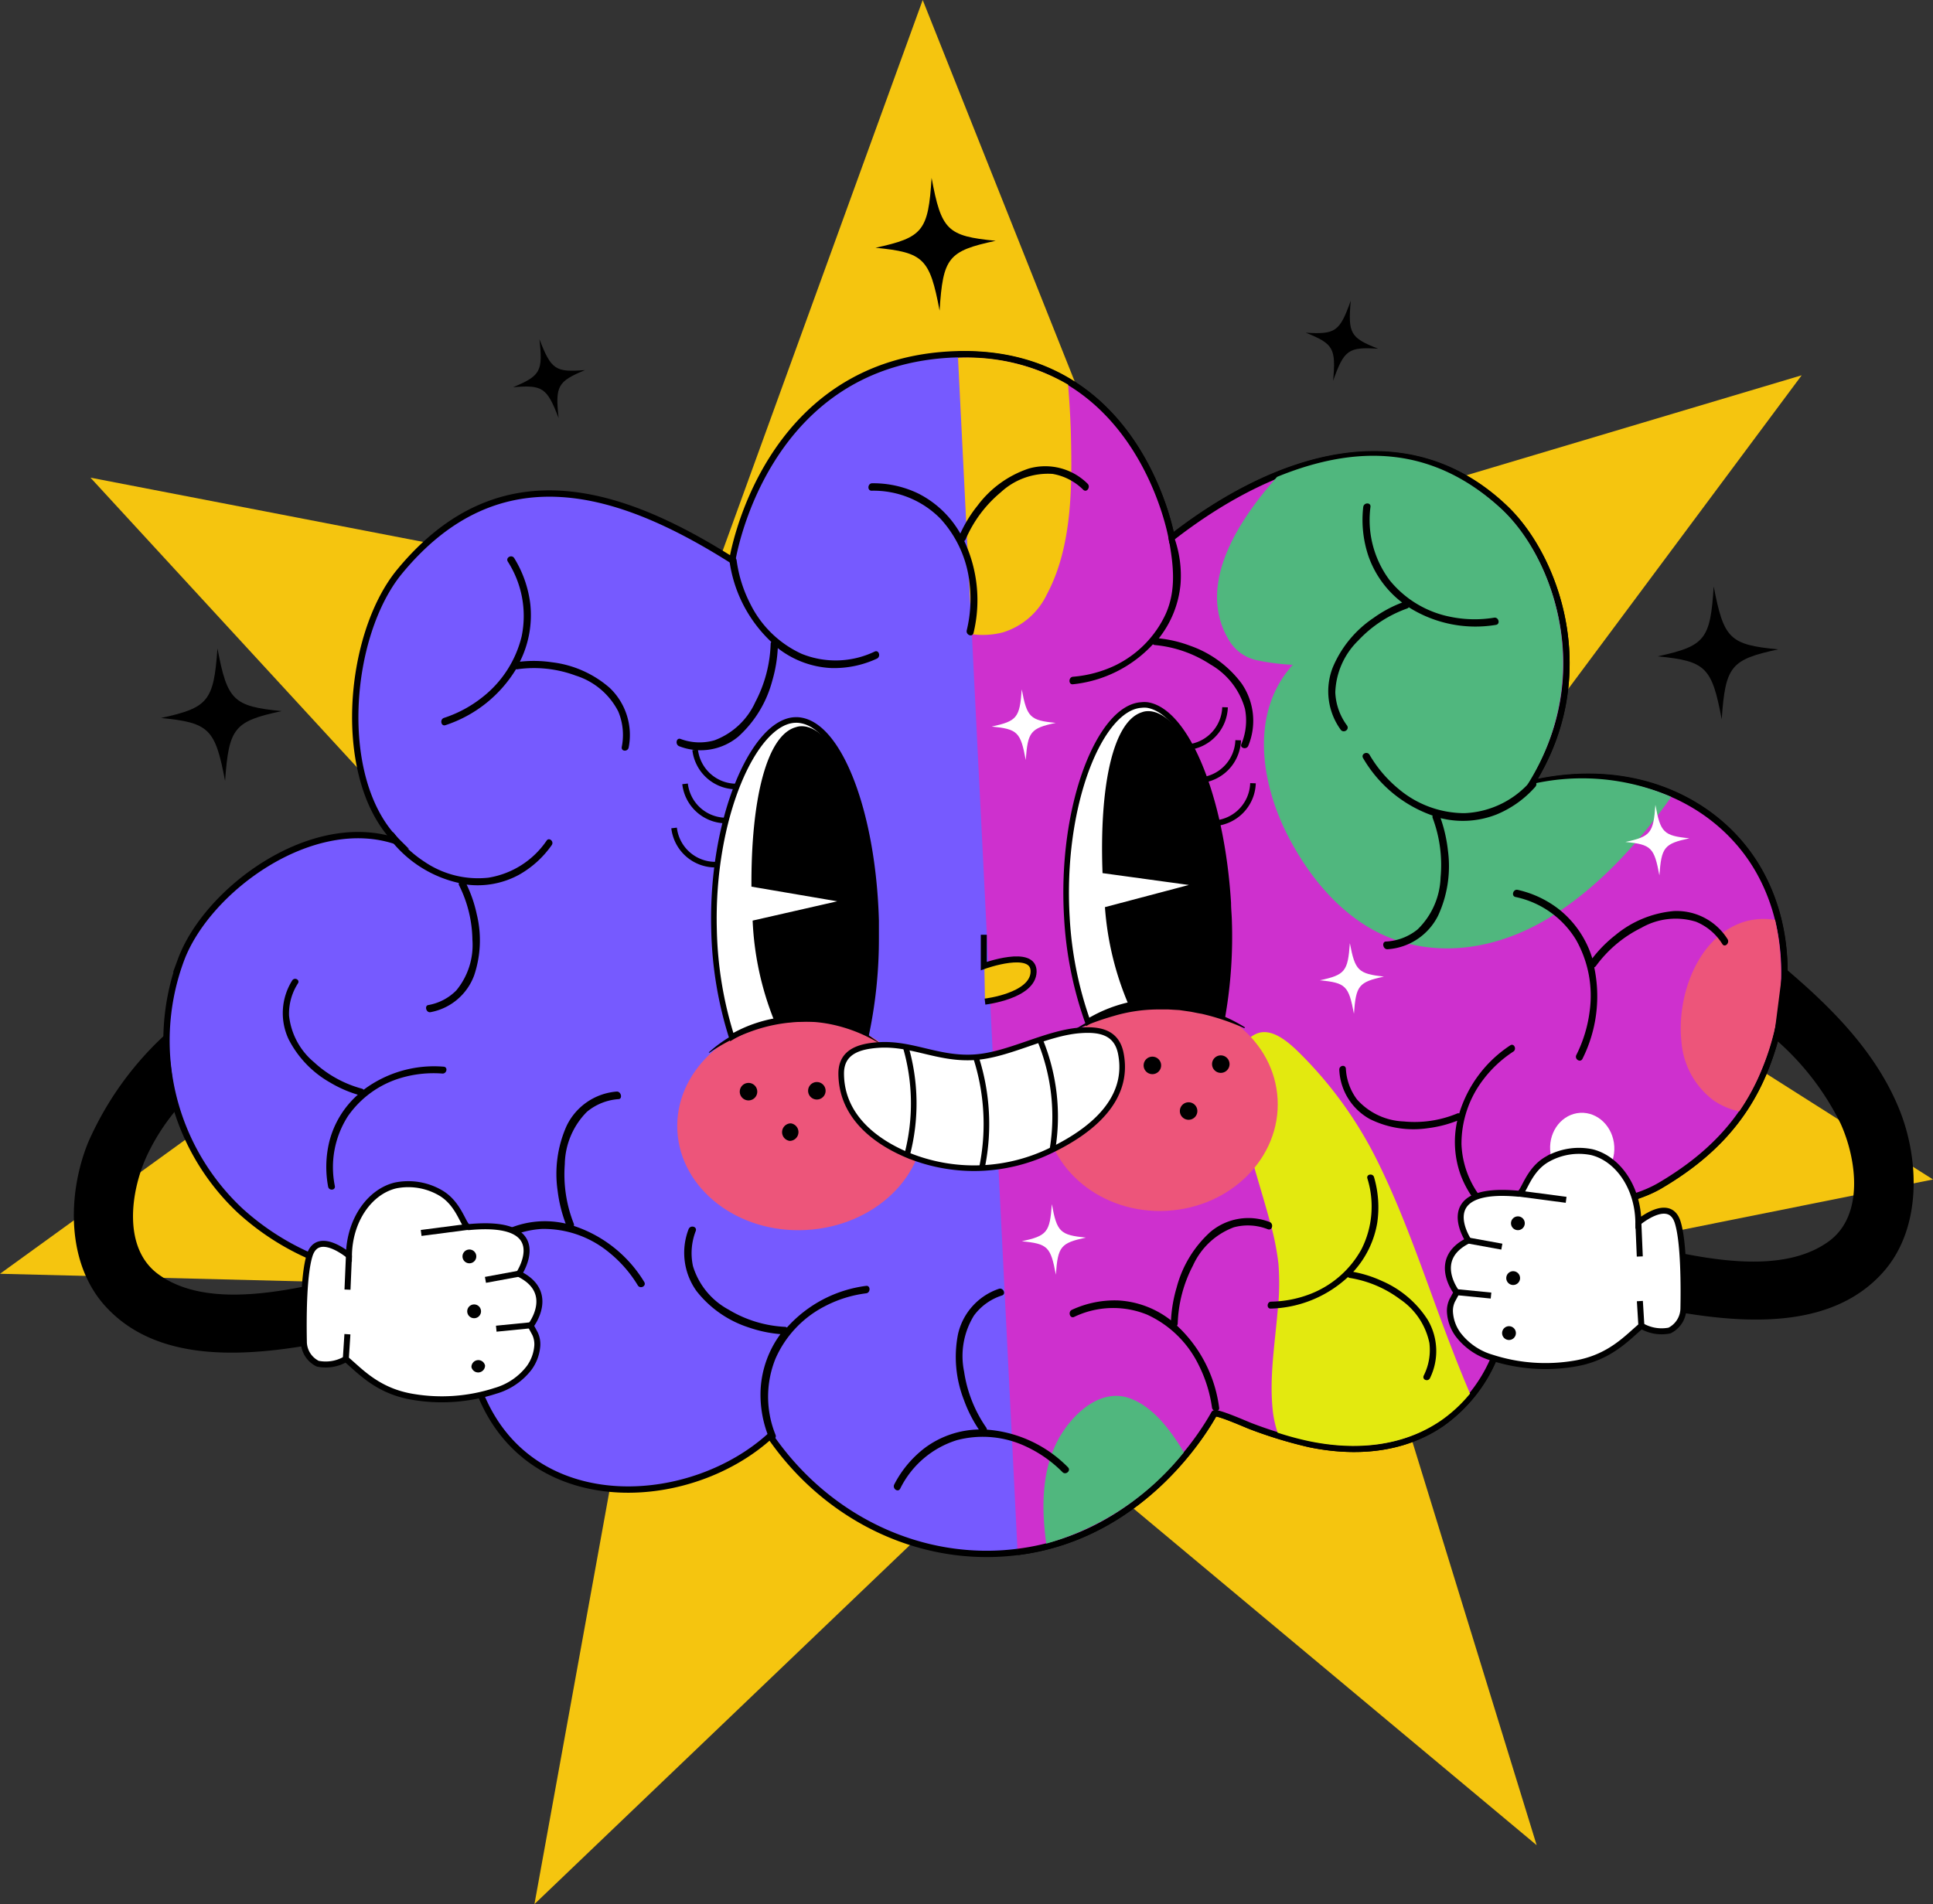 <?xml version="1.0" encoding="UTF-8"?> <svg xmlns="http://www.w3.org/2000/svg" xmlns:xlink="http://www.w3.org/1999/xlink" viewBox="0 0 241.42 237.86"><rect x="0" y="0" width="241.42" height="237.86" fill="#333333" stroke="none"/><defs><style> .cls-1, .cls-12, .cls-8 { fill: #fff; } .cls-1, .cls-11, .cls-12, .cls-13, .cls-3, .cls-4, .cls-9 { stroke: #000; stroke-miterlimit: 10; } .cls-1, .cls-9 { stroke-width: 0.7px; } .cls-11, .cls-2 { fill: #f5c50f; } .cls-3 { fill: #765aff; } .cls-3, .cls-4 { stroke-width: 0.79px; } .cls-4 { fill: #ce30ce; } .cls-5 { fill: #e3e90f; } .cls-6 { fill: #50b77e; } .cls-7 { fill: #ed557a; } .cls-13, .cls-9 { fill: none; } .cls-10 { clip-path: url(#clip-path); } .cls-11, .cls-12, .cls-13 { stroke-width: 0.75px; } </style><clipPath id="clip-path"><path class="cls-1" d="M121.88,132.06c-4.61.36-7.9-1.79-12.14-1.52-2.38.16-4.66.8-4.68,3.53,0,5,3.72,8.29,8.23,10.2a21.88,21.88,0,0,0,18.15-.65c4.79-2.34,9.73-6.23,8.53-12.09-.56-2.68-2.78-3-5.15-2.81C130.59,129.07,126.09,131.72,121.88,132.06Z"></path></clipPath></defs><g id="Слой_2" data-name="Слой 2"><g id="OBJECTS"><g><polygon class="cls-2" points="61.71 114.47 11.3 59.67 88.18 74.52 115.24 0 143.59 71.17 225.02 46.88 179.51 108.04 241.42 147.34 170.68 161.53 191.92 230.5 129.21 178.12 66.75 237.86 80.67 161.15 0 159.12 61.71 114.47"></polygon><g><path d="M222.08,81.12c-5.93,1.28-6.58,2.08-7.05,8.73-1.23-6.55-2-7.27-8-7.86,5.93-1.29,6.58-2.09,7-8.73C215.3,79.81,216,80.53,222.08,81.12Z"></path><path d="M35.17,88.83c-5.94,1.28-6.58,2.08-7.06,8.72-1.23-6.54-2-7.27-8-7.86C26,88.41,26.69,87.61,27.16,81,28.39,87.51,29.13,88.23,35.17,88.83Z"></path><path d="M124.35,30.08c-5.93,1.28-6.58,2.08-7,8.73-1.23-6.55-2-7.27-8-7.86,5.93-1.29,6.58-2.09,7-8.73C117.57,28.77,118.31,29.49,124.35,30.08Z"></path><path d="M73.07,46.23c-3.44,1.43-3.74,2-3.3,6-1.46-3.81-2-4.17-5.69-3.86,3.44-1.43,3.74-2,3.29-6C68.84,46.18,69.36,46.53,73.07,46.23Z"></path><path d="M172.12,43.56c-3.72-.23-4.24.13-5.62,4,.36-4.06.05-4.61-3.42-6,3.72.23,4.24-.13,5.62-4C168.34,41.66,168.65,42.2,172.12,43.56Z"></path></g><g><g><g><path class="cls-3" d="M219.82,109c-4.68-8.53-15.32-14.19-28.59-11.13,8.54-13.51,3.14-28.26-3.2-34.34-12.29-11.79-28.51-6.67-41.7,3.61,0,0-4-23.43-26.69-22.89C95.33,44.87,91.46,70,91.46,70c-14.07-8.9-29.1-13.71-41.56,1.41-6.53,7.94-8.06,26-.31,33.71-10.56-3.67-23.75,6-27,14.82A29.1,29.1,0,0,0,30,151.24a32.15,32.15,0,0,0,8.18,5.42c7.27,3.35,20.69.66,20.69.66-2.29,5.65-.69,13.51,2,18.7,7.05,13.49,25.62,12.16,35.31,3.36,7.14,10.41,19,16,30.9,14.49,15.91-2,23.72-15.76,24.56-17.29.27-.3,4.18,1.44,4.6,1.59a55.28,55.28,0,0,0,7.33,2.23c5.62,1.16,11.59.77,16.48-2.59a19,19,0,0,0,7.86-13.07,26.92,26.92,0,0,0-1.76-13.84s14.23,1.28,21.16-2.79c5.9-3.47,10.43-7.87,13.09-14.43C223.59,125.84,224,116.58,219.82,109Z"></path><g><g><path class="cls-4" d="M127.09,193.87c15.91-2,23.72-15.76,24.56-17.29.27-.3,4.18,1.44,4.6,1.59a55.28,55.28,0,0,0,7.33,2.23c5.62,1.16,11.59.77,16.48-2.59a19,19,0,0,0,7.86-13.07,26.92,26.92,0,0,0-1.76-13.84s14.23,1.28,21.16-2.79c5.9-3.47,10.43-7.87,13.09-14.43,3.18-7.84,3.55-17.1-.59-24.64-4.68-8.53-15.32-14.19-28.59-11.13,8.54-13.51,3.14-28.26-3.2-34.34-12.29-11.79-28.51-6.67-41.7,3.61,0,0-4-23.43-26.69-22.89"></path><g><path class="cls-5" d="M181.4,168.66c-3.11-8-5.7-16.32-9.56-24a50.44,50.44,0,0,0-8.93-12.51c-1.3-1.31-3.66-3.81-5.79-3.09-3.63,1.22-2.42,8.25-1.91,10.89.81,4.24,2.23,8.33,3.35,12.49a33.19,33.19,0,0,1,1.11,5.42,31.77,31.77,0,0,1-.11,6c-.35,4.14-1.06,8.35-.58,12.52a13.23,13.23,0,0,0,.59,2.59,37.78,37.78,0,0,0,3.92,1.06c5.62,1.17,11.59.77,16.49-2.58a17.78,17.78,0,0,0,3.62-3.36C182.82,172.27,182.09,170.46,181.4,168.66Z"></path><path class="cls-2" d="M125.24,79a9,9,0,0,0,5.51-4.76c3.15-5.88,3.16-13.39,3-19.88-.05-2.11-.19-4.21-.35-6.31a25.06,25.06,0,0,0-13.75-3.36l1.72,34.53A10,10,0,0,0,125.24,79Z"></path><path class="cls-6" d="M141,174.64c-3.91-1.33-7.6,2.55-9.12,5.75-1.82,3.8-1.78,8.27-1.21,12.44a33.67,33.67,0,0,0,17.19-11.41C146.19,178.65,144,175.67,141,174.64Z"></path><path class="cls-7" d="M218,115.1c-5.95,1.75-8.61,9.28-8,15a10.13,10.13,0,0,0,4,7.35,8.91,8.91,0,0,0,3.22,1.38,27.41,27.41,0,0,0,2.79-5.17,31,31,0,0,0,1.69-18.74A8.43,8.43,0,0,0,218,115.1Z"></path><path class="cls-6" d="M159.5,59.57c-4.65,5.22-10.3,13.52-5.93,20.53a5.34,5.34,0,0,0,3.61,2.42,28.28,28.28,0,0,0,4.28.53c-5.38,5.94-4,14.73-.63,21.32,3,5.85,7.77,11.38,14.24,13.29s13.18.3,18.83-3.27c5.94-3.75,10.78-9.15,14.83-14.84a27.86,27.86,0,0,0-18-1.46c8.54-13.51,3.42-28.42-3.3-34.6C178.93,55.71,169.53,55.47,159.5,59.57Z"></path></g></g><g><path class="cls-8" d="M131.86,90.3c-3.15.68-3.5,1.11-3.75,4.64-.65-3.48-1-3.86-4.25-4.18,3.15-.68,3.5-1.1,3.75-4.64C128.26,89.6,128.65,90,131.86,90.3Z"></path><path class="cls-8" d="M172.84,122c-3.15.68-3.49,1.11-3.74,4.64-.66-3.48-1-3.87-4.26-4.18,3.15-.68,3.5-1.11,3.75-4.64C169.24,121.25,169.63,121.63,172.84,122Z"></path><path class="cls-8" d="M211,104.72c-3.15.68-3.5,1.1-3.75,4.64-.65-3.48-1-3.87-4.25-4.18,3.15-.68,3.5-1.11,3.75-4.64C207.38,104,207.77,104.4,211,104.72Z"></path><ellipse class="cls-8" cx="197.6" cy="143.44" rx="4.01" ry="4.42" transform="translate(-7.92 11.6) rotate(-3.3)"></ellipse><path class="cls-8" d="M135.62,154.6c-3.15.68-3.5,1.1-3.75,4.63-.65-3.48-1-3.86-4.25-4.17,3.15-.69,3.5-1.11,3.75-4.64C132,153.9,132.41,154.28,135.62,154.6Z"></path></g></g></g><g><path d="M215.75,117.3a7.5,7.5,0,0,0-6.7-3.49,13.24,13.24,0,0,0-7.29,3,16.25,16.25,0,0,0-2.89,2.91,12.5,12.5,0,0,0-4-6,13,13,0,0,0-5.32-2.56c-.56-.13-.84.76-.28.89a11.63,11.63,0,0,1,7.56,5.34,14.18,14.18,0,0,1,1.7,9,16.87,16.87,0,0,1-1.65,5.39c-.27.53.48,1,.75.51a17.45,17.45,0,0,0,1.48-11.45.51.51,0,0,0,.21-.16A15.47,15.47,0,0,1,205,115.9a8.61,8.61,0,0,1,6.81-.76,7,7,0,0,1,3.3,2.79C215.42,118.42,216.08,117.79,215.75,117.3Z"></path><path d="M135.82,60.41a7.5,7.5,0,0,0-7.33-1.88,13.18,13.18,0,0,0-6.4,4.63,16.23,16.23,0,0,0-2.15,3.49,12.55,12.55,0,0,0-5.25-5,12.92,12.92,0,0,0-5.76-1.28c-.57,0-.65.93-.07.93a11.73,11.73,0,0,1,8.58,3.48,14.17,14.17,0,0,1,3.68,8.34,16.6,16.6,0,0,1-.38,5.62c-.13.58.71.91.85.32a17.43,17.43,0,0,0-1.16-11.48.56.56,0,0,0,.17-.2,15.7,15.7,0,0,1,4.4-5.89,8.66,8.66,0,0,1,6.47-2.29,7.15,7.15,0,0,1,3.84,2C135.75,61.58,136.25,60.81,135.82,60.41Z"></path><path d="M78.52,93.36a8.13,8.13,0,0,0-2.36-7.42,13.34,13.34,0,0,0-7.23-3.21,15.39,15.39,0,0,0-4-.07,13,13,0,0,0,1.3-7.21,14.16,14.16,0,0,0-2-5.72c-.31-.51-1.11-.09-.81.42a12.59,12.59,0,0,1,1.73,9.35,13.77,13.77,0,0,1-4.88,7.58,15.34,15.34,0,0,1-4.82,2.6c-.55.18-.37,1.09.18.91a16.23,16.23,0,0,0,8.82-7,.4.4,0,0,0,.25,0,14.93,14.93,0,0,1,7.19.8,9,9,0,0,1,5.33,4.49,7.62,7.62,0,0,1,.44,4.4C77.53,93.9,78.42,93.94,78.52,93.36Z"></path><path d="M124.75,161a7.79,7.79,0,0,0-5.11,5.71,14.73,14.73,0,0,0,.74,8.15,16.77,16.77,0,0,0,1.87,3.71,11.69,11.69,0,0,0-6.7,2.27,13.52,13.52,0,0,0-3.86,4.59c-.27.52.46,1.06.74.53a11.79,11.79,0,0,1,7.06-6.05,12.64,12.64,0,0,1,8.72.82,15.78,15.78,0,0,1,4.49,3.17c.41.41,1.1-.19.68-.61a15.83,15.83,0,0,0-10.12-4.7.61.61,0,0,0-.08-.25,16.5,16.5,0,0,1-2.77-7,9.65,9.65,0,0,1,1.23-7,7,7,0,0,1,3.5-2.51C125.69,161.65,125.29,160.81,124.75,161Z"></path><path d="M167.44,91.15a8.18,8.18,0,0,1-1-7.74,13.9,13.9,0,0,1,5.11-6.22,15.38,15.38,0,0,1,3.57-1.92,12.47,12.47,0,0,1-4.23-5.86,14.18,14.18,0,0,1-.63-6.07c.07-.6,1-.6.9,0a12.56,12.56,0,0,0,2.43,9.18,13,13,0,0,0,7.6,4.54,15,15,0,0,0,5.42.1c.57-.09.8.81.22.9a15.59,15.59,0,0,1-10.88-2.2.44.44,0,0,1-.2.15,15.45,15.45,0,0,0-6.11,4,9.49,9.49,0,0,0-2.87,6.49,7.47,7.47,0,0,0,1.48,4.15C168.56,91.18,167.78,91.63,167.44,91.15Z"></path><path d="M86,153.55a8.2,8.2,0,0,0,1,7.74,13.57,13.57,0,0,0,6.53,4.54,16.18,16.18,0,0,0,3.94.83A12.84,12.84,0,0,0,95,173.5a14.19,14.19,0,0,0,1,6c.21.55,1.08.3.86-.26a12.67,12.67,0,0,1,0-9.53,13.41,13.41,0,0,1,6.13-6.52,15.18,15.18,0,0,1,5.19-1.63c.57-.07.55-1,0-.93a16,16,0,0,0-9.9,5.21.37.37,0,0,0-.24-.09A15.07,15.07,0,0,1,91,163.6a9.23,9.23,0,0,1-4.45-5.43,7.64,7.64,0,0,1,.35-4.41C87.08,153.2,86.21,153,86,153.55Z"></path><path d="M167.27,133.67a7.41,7.41,0,0,0,3.81,6.12,12.26,12.26,0,0,0,7.27,1.14A15,15,0,0,0,182,140a12.17,12.17,0,0,0,.45,6.84,12.81,12.81,0,0,0,3.13,4.69c.39.38,1-.2.63-.58a11.58,11.58,0,0,1-3.68-8,13.17,13.17,0,0,1,2.7-8.06,14.91,14.91,0,0,1,3.78-3.53c.45-.3.08-1.08-.38-.78a15.6,15.6,0,0,0-6.38,8.51.33.33,0,0,0-.24,0,13.88,13.88,0,0,1-6.7,1,8.21,8.21,0,0,1-5.83-2.75,7,7,0,0,1-1.39-3.87C168,132.93,167.22,133.11,167.27,133.67Z"></path><path d="M158.56,152.65a7.36,7.36,0,0,0-7.4,1.25,14.22,14.22,0,0,0-4.2,6.92,17.43,17.43,0,0,0-.71,4.12,11.71,11.71,0,0,0-6.62-2.49,12.7,12.7,0,0,0-5.75,1.17c-.53.24-.26,1.13.27.89a11.26,11.26,0,0,1,9.13-.28,13.34,13.34,0,0,1,6.4,6.23,17.08,17.08,0,0,1,1.69,5.37c.08.59,1,.55.89,0A16.94,16.94,0,0,0,147,165.6a.5.5,0,0,0,.09-.25,16.7,16.7,0,0,1,1.91-7.27,9.08,9.08,0,0,1,5.11-4.77,6.77,6.77,0,0,1,4.24.25C158.92,153.76,159.1,152.84,158.56,152.65Z"></path><path d="M173.3,118.58a7.61,7.61,0,0,0,6.32-4.22,14.73,14.73,0,0,0,1.22-8.09,18.2,18.2,0,0,0-.92-4.07,11.48,11.48,0,0,0,7-.46,13.09,13.09,0,0,0,4.83-3.45c.4-.44-.19-1.15-.58-.71a11.52,11.52,0,0,1-8.28,4,12.8,12.8,0,0,1-8.25-3.06,15.89,15.89,0,0,1-3.59-4.23c-.31-.51-1.11-.1-.81.41a16.26,16.26,0,0,0,8.68,7.18.64.64,0,0,0,0,.27,16.75,16.75,0,0,1,1,7.46,9.49,9.49,0,0,1-2.87,6.49,6.82,6.82,0,0,1-4,1.52C172.55,117.7,172.73,118.62,173.3,118.58Z"></path><path d="M155.91,93.15a8.21,8.21,0,0,0-.84-7.77,13.6,13.6,0,0,0-6.42-4.71,15.66,15.66,0,0,0-3.92-.93A12.79,12.79,0,0,0,147.44,73a14.12,14.12,0,0,0-.84-6c-.2-.56-.77-.39-.66.2.63,3.35,1,6.54-.38,9.56a13.41,13.41,0,0,1-6.29,6.37A15.17,15.17,0,0,1,134,84.54c-.57.06-.57,1,0,.94a15.86,15.86,0,0,0,10-5,.38.38,0,0,0,.24.1A15.19,15.19,0,0,1,151.17,83a9.24,9.24,0,0,1,4.32,5.55,7.62,7.62,0,0,1-.45,4.4C154.82,93.46,155.69,93.7,155.91,93.15Z"></path><path d="M53.77,126.44a7.2,7.2,0,0,0,5.45-4.6,13.73,13.73,0,0,0,.32-7.65,16.41,16.41,0,0,0-1.26-3.69,10.81,10.81,0,0,0,6.48-1.19,12.42,12.42,0,0,0,4.14-3.73c.33-.45-.29-1-.61-.6A10.89,10.89,0,0,1,61,109.64a11.9,11.9,0,0,1-8-2,14.75,14.75,0,0,1-3.77-3.54c-.33-.44-1,0-.71.47a15,15,0,0,0,8.79,5.73.52.52,0,0,0,0,.24,15.66,15.66,0,0,1,1.69,6.83,8.91,8.91,0,0,1-2,6.34,6.47,6.47,0,0,1-3.56,1.85C53,125.71,53.25,126.54,53.77,126.44Z"></path><path d="M178.6,172.15a7.69,7.69,0,0,0-.3-7.3,12.8,12.8,0,0,0-5.7-4.83,15,15,0,0,0-3.59-1.14,12,12,0,0,0,3-6.13,13.39,13.39,0,0,0-.4-5.7c-.16-.53-1-.37-.83.17a11.82,11.82,0,0,1-.76,8.87,12.41,12.41,0,0,1-6.26,5.51,14.16,14.16,0,0,1-5,1c-.54,0-.6.89-.06.87a14.75,14.75,0,0,0,9.65-3.94.51.51,0,0,0,.22.11,14.19,14.19,0,0,1,6.27,2.65,8.74,8.74,0,0,1,3.68,5.46,7.1,7.1,0,0,1-.7,4.08C177.57,172.37,178.36,172.65,178.6,172.15Z"></path><path d="M84.83,93.22A7.36,7.36,0,0,0,92.23,92a14.32,14.32,0,0,0,4.21-6.92,17.42,17.42,0,0,0,.7-4.12,11.72,11.72,0,0,0,6.63,2.49,12.66,12.66,0,0,0,5.74-1.17c.53-.24.27-1.13-.26-.89a11.29,11.29,0,0,1-9.14.28,13.34,13.34,0,0,1-6.4-6.23A16.73,16.73,0,0,1,92,70c-.09-.59-1-.55-.9,0a17.05,17.05,0,0,0,5.23,10.19.41.41,0,0,0-.08.25,16.71,16.71,0,0,1-1.92,7.27,9.1,9.1,0,0,1-5.1,4.77A6.77,6.77,0,0,1,85,92.31C84.47,92.11,84.29,93,84.83,93.22Z"></path><path d="M77,136.36a7.6,7.6,0,0,0-6.25,4.32,14.7,14.7,0,0,0-1.1,8.11,17.71,17.71,0,0,0,1,4.06,11.52,11.52,0,0,0-7,.58A13.16,13.16,0,0,0,58.85,157c-.38.45.21,1.15.6.7a11.54,11.54,0,0,1,8.22-4.18A12.79,12.79,0,0,1,76,156.4a15.75,15.75,0,0,1,3.66,4.17c.31.5,1.11.08.8-.43a16.24,16.24,0,0,0-8.79-7,.48.48,0,0,0,0-.26,16.76,16.76,0,0,1-1.13-7.45,9.51,9.51,0,0,1,2.76-6.54,6.92,6.92,0,0,1,4-1.59C77.77,137.22,77.57,136.31,77,136.36Z"></path><path d="M36.47,122.52a7.67,7.67,0,0,0-.43,7.29,13,13,0,0,0,5.19,5.42,15.23,15.23,0,0,0,3.46,1.52,11.69,11.69,0,0,0-3.54,5.78,13.37,13.37,0,0,0-.17,5.7c.1.55.94.48.84-.07a11.8,11.8,0,0,1,1.64-8.74,12.31,12.31,0,0,1,6.77-4.81,14.37,14.37,0,0,1,5.05-.5c.53,0,.68-.81.14-.86a14.66,14.66,0,0,0-10,2.88.5.5,0,0,0-.2-.13,14.27,14.27,0,0,1-6-3.31,8.78,8.78,0,0,1-3.12-5.83,7,7,0,0,1,1.1-4C37.52,122.4,36.76,122,36.47,122.52Z"></path></g></g><g><g><g><path class="cls-7" d="M115.37,139.65c.38,7.28-6.19,13.54-14.69,14S85,148.55,84.6,141.28s6.19-13.53,14.69-14S115,132.38,115.37,139.65Z"></path><ellipse class="cls-7" cx="145" cy="138.09" rx="14.58" ry="13.19" transform="translate(-7.09 7.85) rotate(-3.03)"></ellipse></g><g><g><path class="cls-1" d="M109.42,115c0,.72,0,1.42,0,2.12a57.87,57.87,0,0,1-1.18,11.82,14.75,14.75,0,0,0-2.65-1.09,16.45,16.45,0,0,0-5.8-.56,21,21,0,0,0-2.4.17,16.74,16.74,0,0,0-6,2.09,47.68,47.68,0,0,1-2.21-13.35c-.4-14,5-26.11,10.15-26.26a3.21,3.21,0,0,1,.76.06C104.94,90.89,109.05,101.69,109.42,115Z"></path><path d="M100.06,90.72a2.08,2.08,0,0,0-.66.12c-3.64,1-5.61,9-5.55,19.92l10.72,1.83L94,115a37.86,37.86,0,0,0,2.65,12.38,15.28,15.28,0,0,1,3-.38c3.2-.09,6.27.35,8.65,1.93,0-.15.69-4.1.93-6.28a81.47,81.47,0,0,0,.14-9.45C109,100.66,104.26,90.6,100.06,90.72Z"></path><g><path class="cls-9" d="M86.82,93.67A5.18,5.18,0,0,0,92,98.25"></path><path class="cls-9" d="M85.56,97.92a5.17,5.17,0,0,0,5.2,4.58"></path><path class="cls-9" d="M84.19,103.43a5.18,5.18,0,0,0,5.2,4.58"></path></g><path d="M88.52,131.47a17,17,0,0,1,4.84-3.06A19.38,19.38,0,0,1,99,127a15.48,15.48,0,0,1,5.78.63c.46.16.93.27,1.37.47l1.31.62a8.6,8.6,0,0,1,1.23.75c.39.27.78.54,1.16.82l0,.06a18.91,18.91,0,0,0-5.18-2.19,17.26,17.26,0,0,0-2.77-.48,19.95,19.95,0,0,0-8.3,1.24,22.38,22.38,0,0,0-5,2.59Z"></path></g><g><path class="cls-1" d="M153.4,112.81c0,.71.08,1.41.1,2.11a57.76,57.76,0,0,1-.79,11.85,15.89,15.89,0,0,0-2.68-1,17.57,17.57,0,0,0-6-.65,18.93,18.93,0,0,0-2.17.26,17.29,17.29,0,0,0-6,2.27,46.4,46.4,0,0,1-2.61-13c-.85-14,4.13-26.27,9.3-26.58a3.14,3.14,0,0,1,.75,0C148.14,88.85,152.59,99.51,153.4,112.81Z"></path><path d="M143.25,88.84a2.1,2.1,0,0,0-.65.14c-3.6,1.15-5.31,9.22-4.9,20.09l10.78,1.48L138,113.32a37.76,37.76,0,0,0,3,12.29,14.3,14.3,0,0,1,3-.48c3.19-.2,6.28.14,8.71,1.64,0-.15.56-4.12.72-6.3a81.83,81.83,0,0,0-.16-9.45C152.51,98.48,147.45,88.59,143.25,88.84Z"></path><g><path class="cls-9" d="M153,88.35a5.19,5.19,0,0,1-4.77,5"></path><path class="cls-9" d="M154.64,92.47a5.19,5.19,0,0,1-4.77,5"></path><path class="cls-9" d="M156.49,97.84a5.18,5.18,0,0,1-4.78,5"></path></g><path d="M155.41,128.44a28.38,28.38,0,0,0-5.35-1.8c-.47-.07-.92-.18-1.38-.26l-1.38-.2-1.38-.08c-.46,0-.93,0-1.39,0a19.73,19.73,0,0,0-5.48.83,33.42,33.42,0,0,0-5.28,2l0-.06c.83-.47,1.63-1,2.49-1.41a21.21,21.21,0,0,1,2.66-1.09,18.59,18.59,0,0,1,5.63-1,18.85,18.85,0,0,1,5.69.69,19.14,19.14,0,0,1,5.25,2.28Z"></path></g></g></g><g><path class="cls-8" d="M121.88,132.06c-4.61.36-7.9-1.79-12.14-1.52-2.38.16-4.66.8-4.68,3.53,0,5,3.72,8.29,8.23,10.2a21.88,21.88,0,0,0,18.15-.65c4.79-2.34,9.73-6.23,8.53-12.09-.56-2.68-2.78-3-5.15-2.81C130.59,129.07,126.09,131.72,121.88,132.06Z"></path><g class="cls-10"><path class="cls-9" d="M129.87,129.87a25.15,25.15,0,0,1,1.57,13.75"></path><path class="cls-9" d="M121.88,132.05a27.16,27.16,0,0,1,1.25,6.46,26.88,26.88,0,0,1-.5,7.4"></path><path class="cls-9" d="M113.11,130.77a25.28,25.28,0,0,1,.18,13.5"></path></g><path class="cls-9" d="M121.88,132.06c-4.61.36-7.9-1.79-12.14-1.52-2.38.16-4.66.8-4.68,3.53,0,5,3.72,8.29,8.23,10.2a21.88,21.88,0,0,0,18.15-.65c4.79-2.34,9.73-6.23,8.53-12.09-.56-2.68-2.78-3-5.15-2.81C130.59,129.07,126.09,131.72,121.88,132.06Z"></path></g><path class="cls-11" d="M122.87,116.77v3.91s6.32-2.29,6.22.73-6.07,3.71-6.07,3.71"></path><path d="M93.56,135.28a1.09,1.09,0,0,0-.15,2.18A1.09,1.09,0,0,0,93.56,135.28Z"></path><path d="M102.09,135.17a1.09,1.09,0,0,0-.14,2.18A1.09,1.09,0,0,0,102.09,135.17Z"></path><path d="M98.77,140.33a1.1,1.1,0,0,0-.14,2.19A1.1,1.1,0,0,0,98.77,140.33Z"></path><path d="M144,132a1.09,1.09,0,0,0-.15,2.18A1.09,1.09,0,0,0,144,132Z"></path><path d="M152.54,131.84a1.09,1.09,0,0,0-.14,2.18A1.09,1.09,0,0,0,152.54,131.84Z"></path><path d="M148.52,137.7a1.09,1.09,0,0,0-.14,2.18A1.09,1.09,0,0,0,148.52,137.7Z"></path></g><g><g><path d="M20.81,129.08A40.27,40.27,0,0,0,11,142.73c-2.6,6.43-2.74,15.15,2.24,20.53,6,6.51,15.83,6.35,24.79,4.87,1.83-.3,3.62-.66,5.34-1s3.51-.78,5.1-1.14a3.46,3.46,0,0,0,2.39-1.72c1.33-2.45-.42-6.38-4-5.58l-1.86.43-1.57.38c-1.69.4-3.51.83-5.39,1.2-6.46,1.29-13.57,1.89-18.25-1.51-4.48-3.25-3.48-10.3-1.51-14.67a26.27,26.27,0,0,1,3.75-5.91Z"></path><g><path class="cls-12" d="M43.58,156.85s-3.91-3.31-4.92,0c-.78,2.53-.76,8.18-.71,10.73a3.08,3.08,0,0,0,1.73,2.77,4.94,4.94,0,0,0,3.51-.58c1.69,1.38,3.89,4,8.39,4.73a21.66,21.66,0,0,0,10.3-.76,8.13,8.13,0,0,0,4.23-2.89,5.39,5.39,0,0,0,1-2.8,3.14,3.14,0,0,0-.29-1.45l-.54-1s3.24-4.15-1.47-6.47c0,0,4.57-6.87-6.26-5.84-.65.06-1.1-2.86-3.52-4.27a8,8,0,0,0-5.65-.93C46.14,148.88,43.63,152.46,43.58,156.85Z"></path><line class="cls-13" x1="64.75" y1="159.12" x2="60.63" y2="159.88"></line><line class="cls-13" x1="66.32" y1="165.55" x2="61.98" y2="165.98"></line><line class="cls-13" x1="58.59" y1="153.24" x2="52.6" y2="154.02"></line><line class="cls-13" x1="43.58" y1="156.85" x2="43.4" y2="161.1"></line><line class="cls-13" x1="43.39" y1="166.67" x2="43.19" y2="169.77"></line><g><path d="M59.48,156.85a.86.86,0,0,1-1.71.2.86.86,0,0,1,1.71-.2Z"></path><path d="M60.07,163.71a.86.86,0,0,1-1.71.2.86.86,0,0,1,1.71-.2Z"></path><path d="M60.58,170.58a.86.86,0,0,1-1.7.19.86.86,0,0,1,1.7-.19Z"></path></g></g></g><g><path d="M222.69,120.74l.43.36c5.76,4.9,11.22,10.39,14.1,17.5C239.8,145,240,153.75,235,159.13c-6,6.5-15.83,6.35-24.78,4.87-1.83-.31-3.62-.67-5.35-1s-3.51-.78-5.1-1.14a3.64,3.64,0,0,1-2.57-5,3.53,3.53,0,0,1,2.47-2.3,3.59,3.59,0,0,1,1.66,0c1.06.23,2.21.52,3.43.82,1.7.4,3.51.82,5.39,1.2h0c6.45,1.28,13.56,1.89,18.24-1.5,4.48-3.25,3.48-10.31,1.51-14.68a33.45,33.45,0,0,0-8-10.43,3.61,3.61,0,0,1-.35-.33Z"></path><g><path class="cls-12" d="M204.62,152.71s3.91-3.31,4.92,0c.78,2.52.76,8.17.71,10.72a3.13,3.13,0,0,1-1.74,2.78,5,5,0,0,1-3.51-.59c-1.69,1.38-3.88,4-8.39,4.73a21.8,21.8,0,0,1-10.3-.76,8.16,8.16,0,0,1-4.22-2.9,5.27,5.27,0,0,1-1-2.8,3,3,0,0,1,.29-1.45l.54-1s-3.24-4.16,1.47-6.48c0,0-4.57-6.86,6.26-5.84.66.07,1.1-2.85,3.53-4.27a8,8,0,0,1,5.64-.92C202.06,144.74,204.58,148.33,204.62,152.71Z"></path><line class="cls-13" x1="183.45" y1="154.98" x2="187.57" y2="155.73"></line><line class="cls-13" x1="181.88" y1="161.41" x2="186.22" y2="161.84"></line><line class="cls-13" x1="189.61" y1="149.09" x2="195.6" y2="149.88"></line><line class="cls-13" x1="204.62" y1="152.71" x2="204.8" y2="156.96"></line><line class="cls-13" x1="204.81" y1="162.53" x2="205" y2="165.63"></line><g><path d="M188.72,152.71a.86.86,0,0,0,1.71.2.86.86,0,0,0-1.71-.2Z"></path><path d="M188.13,159.56a.86.86,0,0,0,1.71.2.86.86,0,0,0-1.71-.2Z"></path><path d="M187.61,166.43a.86.86,0,0,0,1.71.2.86.86,0,0,0-1.71-.2Z"></path></g></g></g></g></g></g></g></g></svg> 